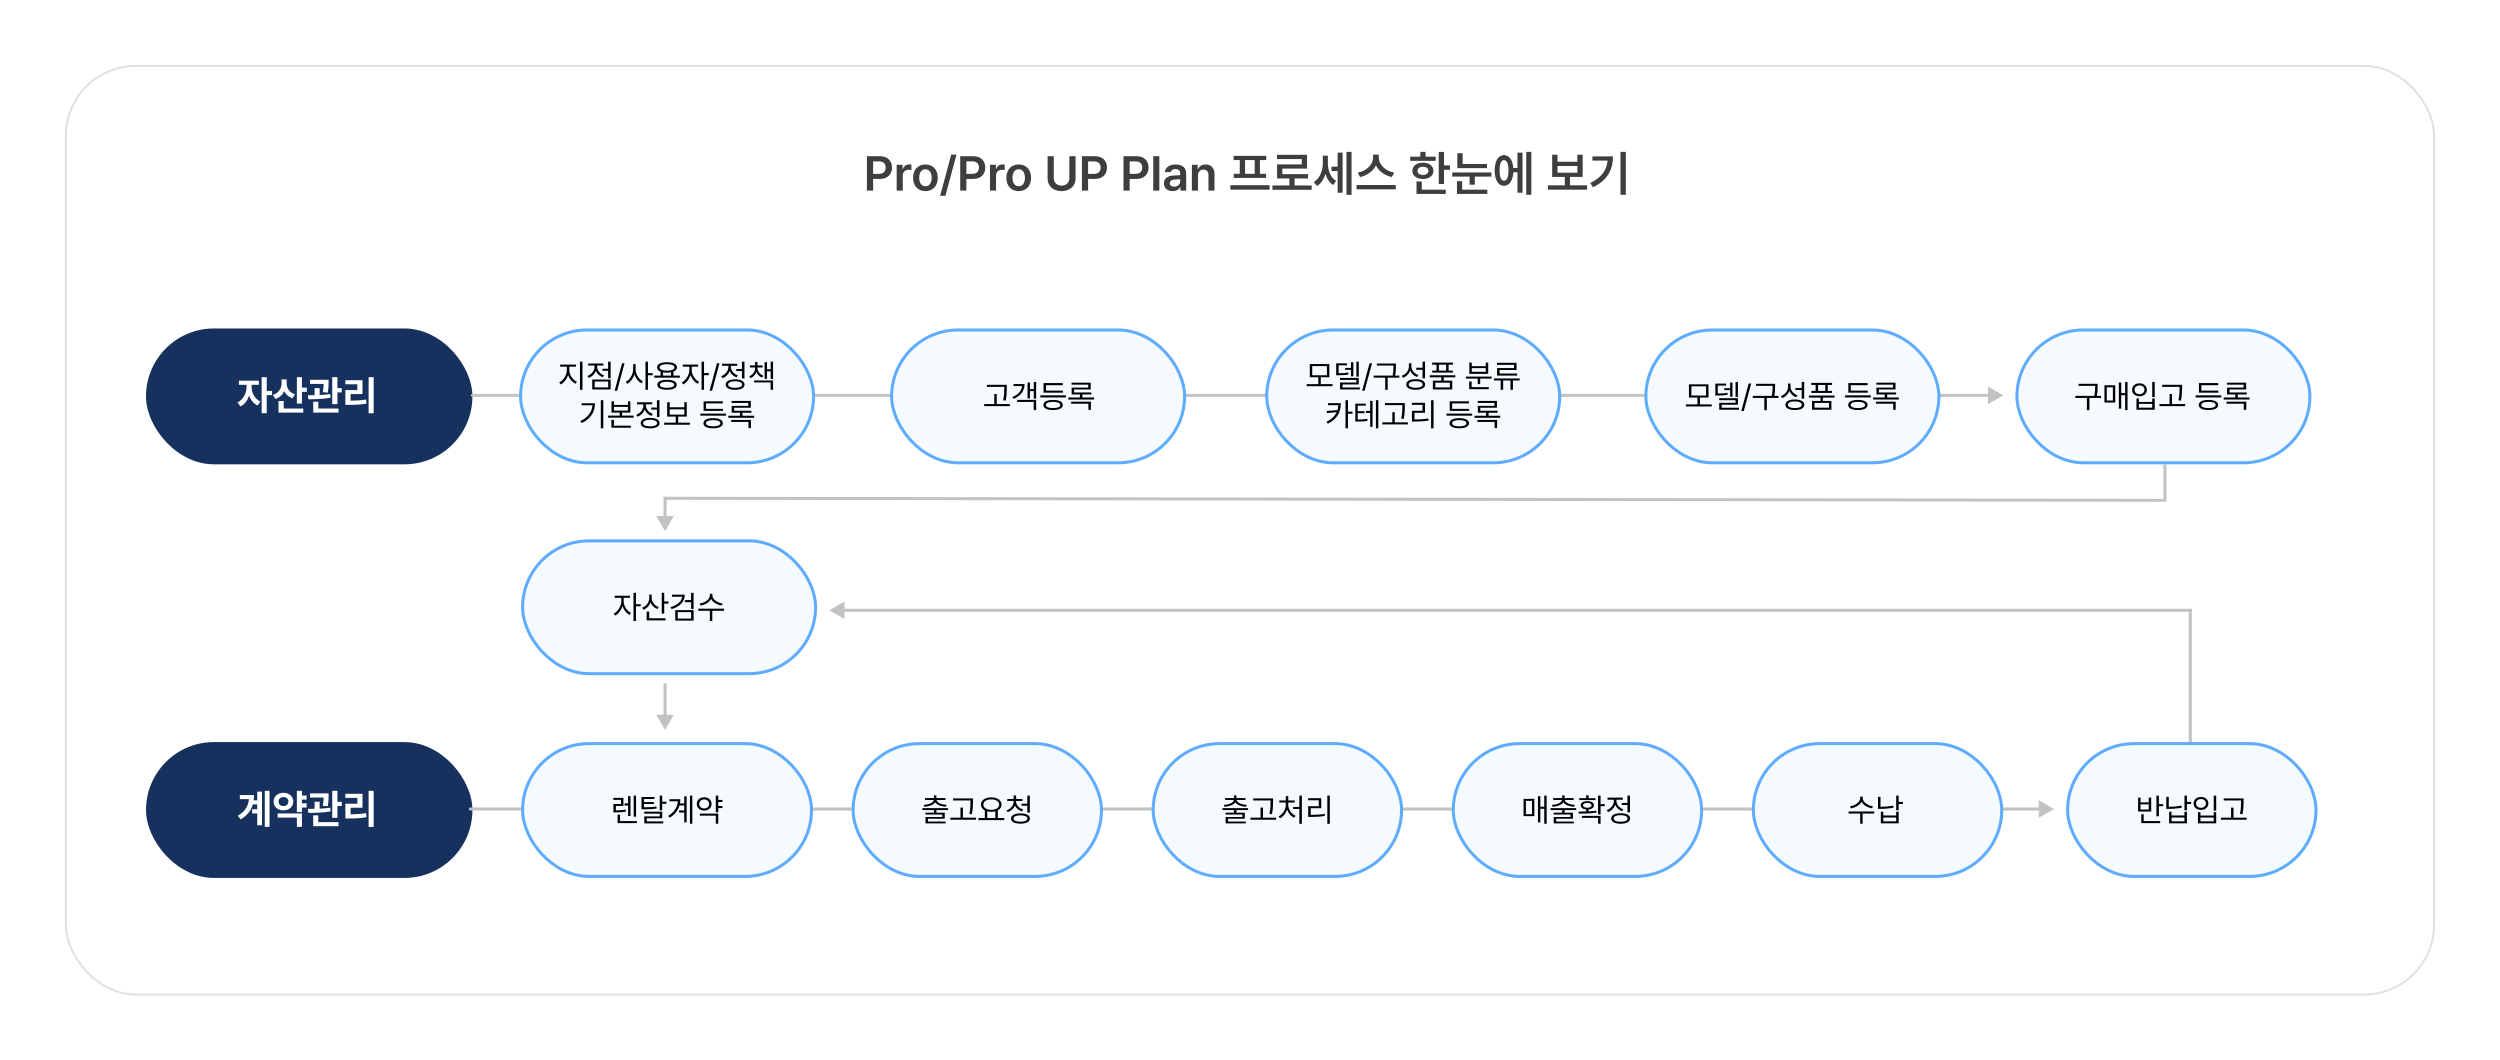 <svg width="1233" height="523" viewBox="0 0 1233 523" fill="none" xmlns="http://www.w3.org/2000/svg">
<g filter="url(#filter0_d_508_20)">
<rect x="31" y="28" width="1169" height="459" rx="35" fill="white"/>
<rect x="31.5" y="28.5" width="1168" height="458" rx="34.5" stroke="#E1E1E1"/>
</g>
<rect x="72" y="162" width="161" height="67" rx="33.5" fill="#17315F"/>
<path d="M124.09 190.867C124.08 193.572 125.525 196.697 128.445 198.055L127.059 200.008C125.076 199.1 123.67 197.283 122.869 195.154C122.078 197.498 120.613 199.49 118.562 200.457L117.117 198.484C120.076 197.107 121.57 193.807 121.59 190.867V189.773H117.82V187.742H127.664V189.773H124.09V190.867ZM129.051 203.797V186.023H131.551V192.801H134.168V194.891H131.551V203.797H129.051ZM141.375 189.07C141.365 191.346 142.654 193.553 145.535 194.48L144.227 196.434C142.283 195.779 140.936 194.51 140.164 192.889C139.373 194.666 137.957 196.062 135.906 196.766L134.52 194.793C137.557 193.855 138.855 191.473 138.875 189.051V187.117H141.375V189.07ZM137.371 203.484V197.762H139.91V201.492H149.578V203.484H137.371ZM146.414 199.051V186.023H148.914V191.16H151.316V193.27H148.914V199.051H146.414ZM162.059 187.312V188.426C162.059 189.656 162.059 191.434 161.648 193.641L159.207 193.406C159.529 191.707 159.607 190.408 159.627 189.344H152.918V187.312H162.059ZM151.863 194.93C152.859 194.93 153.982 194.93 155.164 194.9V191.414H157.645V194.822C159.422 194.744 161.229 194.607 162.898 194.363L163.035 196.16C159.334 196.844 155.174 196.912 152.078 196.922L151.863 194.93ZM154.48 203.484V198.133H156.98V201.492H166.961V203.484H154.48ZM163.855 199.324V186.023H166.414V191.434H168.562V193.523H166.414V199.324H163.855ZM184.285 186.023V203.836H181.805V186.023H184.285ZM170.32 189.52V187.508H178.777V194.363H172.918V197.625C175.633 197.605 177.928 197.469 180.535 197.039L180.75 199.051C177.83 199.568 175.184 199.676 171.941 199.676H170.34V192.391H176.238V189.52H170.32Z" fill="white"/>
<rect x="72" y="366" width="161" height="67" rx="33.5" fill="#17315F"/>
<path d="M132.938 390.023V407.797H130.594V390.023H132.938ZM117.254 402.348C120.857 400.219 122.439 397.631 122.781 394.145H118.289V392.133H125.262C125.262 393.021 125.203 393.881 125.096 394.711H126.863V390.414H129.227V407.016H126.863V401.156H124.344V399.145H126.863V396.723H124.686C123.855 399.662 122.039 402.133 118.719 404.105L117.254 402.348ZM151.219 392.367V394.379H148.914V396.195H151.219V398.266H148.914V400.512H146.414V390.023H148.914V392.367H151.219ZM134.93 395.316C134.92 392.807 137.029 390.99 139.812 391C142.566 390.99 144.656 392.807 144.656 395.316C144.656 397.885 142.566 399.682 139.812 399.672C137.029 399.682 134.92 397.885 134.93 395.316ZM136.941 403.227V401.215H148.914V407.797H146.414V403.227H136.941ZM137.391 395.316C137.371 396.752 138.416 397.572 139.812 397.562C141.18 397.572 142.225 396.752 142.234 395.316C142.225 393.93 141.18 393.119 139.812 393.129C138.416 393.119 137.371 393.93 137.391 395.316ZM162.059 391.312V392.426C162.059 393.656 162.059 395.434 161.648 397.641L159.207 397.406C159.529 395.707 159.607 394.408 159.627 393.344H152.918V391.312H162.059ZM151.863 398.93C152.859 398.93 153.982 398.93 155.164 398.9V395.414H157.645V398.822C159.422 398.744 161.229 398.607 162.898 398.363L163.035 400.16C159.334 400.844 155.174 400.912 152.078 400.922L151.863 398.93ZM154.48 407.484V402.133H156.98V405.492H166.961V407.484H154.48ZM163.855 403.324V390.023H166.414V395.434H168.562V397.523H166.414V403.324H163.855ZM184.285 390.023V407.836H181.805V390.023H184.285ZM170.32 393.52V391.508H178.777V398.363H172.918V401.625C175.633 401.605 177.928 401.469 180.535 401.039L180.75 403.051C177.83 403.568 175.184 403.676 171.941 403.676H170.34V396.391H176.238V393.52H170.32Z" fill="white"/>
<rect x="1019.75" y="366.75" width="122.5" height="65.5" rx="32.75" fill="#F5FAFF" stroke="#5FACFE" stroke-width="1.5"/>
<rect x="257.75" y="266.75" width="144.5" height="65.5" rx="32.75" fill="#F5FAFF" stroke="#5FACFE" stroke-width="1.5"/>
<path d="M307.609 296.641C307.594 298.867 309.203 301.32 311.219 302.281L310.516 303.25C308.953 302.484 307.633 300.844 307.008 298.961C306.367 301 304.977 302.797 303.422 303.594L302.672 302.625C304.672 301.648 306.391 299.008 306.406 296.641V294.828H303.172V293.812H310.734V294.828H307.609V296.641ZM312.438 306.266V292.375H313.656V298H315.984V299.047H313.656V306.266H312.438ZM321.406 295C321.398 296.914 322.844 298.68 324.891 299.391L324.266 300.375C322.688 299.797 321.461 298.625 320.844 297.156C320.258 298.812 319 300.086 317.359 300.719L316.688 299.734C318.805 298.992 320.195 297.109 320.203 294.953V293.234H321.406V295ZM318.922 305.969V301.656H320.172V304.938H328.234V305.969H318.922ZM326.375 302.641V292.375H327.594V296.641H329.688V297.688H327.594V302.641H326.375ZM337.734 293.281C337.727 296.766 335.234 299.266 331.234 300.406L330.719 299.438C334.039 298.5 336.164 296.656 336.43 294.297H331.438V293.281H337.734ZM333.062 306.078V300.906H342.078V306.078H333.062ZM334.25 305.078H340.859V301.891H334.25V305.078ZM337.766 297V295.969H340.844V292.391H342.078V300.312H340.844V297H337.766ZM351.359 293.672C351.367 295.633 353.914 297.32 356.422 297.672L355.922 298.672C353.766 298.312 351.625 297.117 350.734 295.414C349.844 297.133 347.711 298.312 345.547 298.672L345.047 297.672C347.555 297.32 350.094 295.664 350.094 293.672V292.875H351.359V293.672ZM344.391 301.234V300.203H357.047V301.234H351.297V306.266H350.094V301.234H344.391Z" fill="black"/>
<path d="M1064.77 392.391V396.594H1066.86V397.625H1064.77V402.594H1063.55V392.391H1064.77ZM1054.5 400.25V393.391H1055.7V395.734H1059.75V393.391H1060.97V400.25H1054.5ZM1055.7 399.25H1059.75V396.703H1055.7V399.25ZM1056.08 405.969V401.594H1057.28V404.938H1065.41V405.969H1056.08ZM1078.59 392.391V395.484H1080.7V396.531H1078.59V399.625H1077.38V392.391H1078.59ZM1068.41 398.938V393.031H1069.64V397.906C1071.62 397.898 1073.66 397.773 1075.91 397.312L1076.06 398.344C1073.7 398.789 1071.6 398.945 1069.52 398.938H1068.41ZM1069.8 406.078V400.344H1071V402.188H1077.38V400.344H1078.59V406.078H1069.8ZM1071 405.078H1077.38V403.203H1071V405.078ZM1093.03 392.375V399.828H1091.81V392.375H1093.03ZM1081.89 396.25C1081.88 394.352 1083.42 393.047 1085.53 393.062C1087.64 393.047 1089.16 394.352 1089.17 396.25C1089.16 398.141 1087.64 399.445 1085.53 399.438C1083.42 399.445 1081.88 398.141 1081.89 396.25ZM1083.09 396.25C1083.08 397.516 1084.1 398.414 1085.53 398.422C1086.95 398.414 1087.97 397.516 1087.97 396.25C1087.97 394.977 1086.95 394.086 1085.53 394.094C1084.1 394.086 1083.08 394.977 1083.09 396.25ZM1084.03 406.078V400.531H1085.25V402.219H1091.81V400.531H1093.03V406.078H1084.03ZM1085.25 405.078H1091.81V403.203H1085.25V405.078ZM1106.53 393.781V395.172C1106.52 396.875 1106.52 398.781 1106.02 401.578L1104.77 401.438C1105.29 398.781 1105.29 396.836 1105.3 395.172V394.797H1096.73V393.781H1106.53ZM1095.39 404.297V403.281H1100.36V398.312H1101.56V403.281H1108.05V404.297H1095.39Z" fill="black"/>
<rect x="994.75" y="162.75" width="144.5" height="65.5" rx="32.75" fill="#F5FAFF" stroke="#5FACFE" stroke-width="1.5"/>
<path d="M1034.55 189.281V190.5C1034.55 191.812 1034.55 193.258 1034.16 195.25H1036.23V196.266H1030.49V202.297H1029.26V196.266H1023.57V195.25H1032.91C1033.34 193.25 1033.34 191.797 1033.34 190.5V190.297H1025.16V189.281H1034.55ZM1049.3 188.375V202.266H1048.12V194.906H1046.18V201.562H1045.01V188.672H1046.18V193.891H1048.12V188.375H1049.3ZM1037.91 198.531V190H1043.23V198.531H1037.91ZM1039.07 197.547H1042.07V190.984H1039.07V197.547ZM1062.7 188.375V195.828H1061.48V188.375H1062.7ZM1051.55 192.25C1051.55 190.352 1053.09 189.047 1055.2 189.062C1057.3 189.047 1058.83 190.352 1058.84 192.25C1058.83 194.141 1057.3 195.445 1055.2 195.438C1053.09 195.445 1051.55 194.141 1051.55 192.25ZM1052.76 192.25C1052.74 193.516 1053.77 194.414 1055.2 194.422C1056.61 194.414 1057.63 193.516 1057.63 192.25C1057.63 190.977 1056.61 190.086 1055.2 190.094C1053.77 190.086 1052.74 190.977 1052.76 192.25ZM1053.7 202.078V196.531H1054.91V198.219H1061.48V196.531H1062.7V202.078H1053.7ZM1054.91 201.078H1061.48V199.203H1054.91V201.078ZM1076.2 189.781V191.172C1076.18 192.875 1076.18 194.781 1075.68 197.578L1074.43 197.438C1074.95 194.781 1074.95 192.836 1074.96 191.172V190.797H1066.4V189.781H1076.2ZM1065.05 200.297V199.281H1070.02V194.312H1071.23V199.281H1077.71V200.297H1065.05ZM1095.57 194.984V196.016H1082.9V194.984H1095.57ZM1084.43 199.734C1084.42 198.141 1086.23 197.234 1089.23 197.234C1092.2 197.234 1093.99 198.141 1094.01 199.734C1093.99 201.344 1092.2 202.234 1089.23 202.234C1086.23 202.234 1084.42 201.344 1084.43 199.734ZM1084.51 193.656V188.938H1093.99V189.969H1085.71V192.656H1094.09V193.656H1084.51ZM1085.68 199.734C1085.66 200.711 1087 201.266 1089.23 201.266C1091.43 201.266 1092.77 200.711 1092.77 199.734C1092.77 198.766 1091.43 198.203 1089.23 198.188C1087 198.203 1085.66 198.766 1085.68 199.734ZM1109.43 196.031V197.047H1096.71V196.031H1102.46V194.562H1098.37V191.172H1106.55V189.734H1098.32V188.734H1107.79V192.094H1099.59V193.578H1108.09V194.562H1103.66V196.031H1109.43ZM1098.13 199.109V198.109H1107.87V202.141H1106.63V199.109H1098.13Z" fill="black"/>
<path d="M328 360L332.33 352.5L323.67 352.5L328 360ZM327.25 337L327.25 353.25L328.75 353.25L328.75 337L327.25 337Z" fill="#C2C2C2"/>
<path d="M328 262L332.33 254.5L323.67 254.5L328 262ZM327.25 245L327.25 255.25L328.75 255.25L328.75 245L327.25 245Z" fill="#C2C2C2"/>
<line x1="1067.75" y1="229" x2="1067.75" y2="247.5" stroke="#C2C2C2" stroke-width="1.5"/>
<line x1="1067" y1="246.75" x2="327.999" y2="245.75" stroke="#C2C2C2" stroke-width="1.5"/>
<line x1="1080.25" y1="366" x2="1080.25" y2="301" stroke="#C2C2C2" stroke-width="1.5"/>
<path d="M409 301L416.5 305.33V296.67L409 301ZM1081 300.25L415.75 300.25V301.75L1081 301.75V300.25Z" fill="#C2C2C2"/>
<path d="M427.57 94V77.031H433.945C437.836 77.031 439.922 79.398 439.922 82.656C439.922 85.914 437.812 88.258 433.898 88.258H430.617V94H427.57ZM430.617 85.75H433.477C435.773 85.75 436.805 84.461 436.805 82.656C436.805 80.828 435.773 79.586 433.477 79.586H430.617V85.75ZM442.242 94V81.273H445.148V83.383H445.289C445.734 81.93 446.977 81.086 448.43 81.086C448.758 81.086 449.227 81.109 449.508 81.156V83.922C449.25 83.828 448.617 83.734 448.125 83.734C446.461 83.734 445.242 84.883 445.242 86.5V94H442.242ZM456.422 94.258C452.719 94.258 450.328 91.633 450.328 87.695C450.328 83.734 452.719 81.109 456.422 81.109C460.148 81.109 462.516 83.734 462.516 87.695C462.516 91.633 460.148 94.258 456.422 94.258ZM456.445 91.867C458.484 91.867 459.492 90.016 459.492 87.672C459.492 85.352 458.484 83.477 456.445 83.477C454.359 83.477 453.352 85.352 453.352 87.672C453.352 90.016 454.359 91.867 456.445 91.867ZM471.75 76.234L466.289 96.555H463.664L469.148 76.234H471.75ZM473.578 94V77.031H479.953C483.844 77.031 485.93 79.398 485.93 82.656C485.93 85.914 483.82 88.258 479.906 88.258H476.625V94H473.578ZM476.625 85.75H479.484C481.781 85.75 482.812 84.461 482.812 82.656C482.812 80.828 481.781 79.586 479.484 79.586H476.625V85.75ZM488.25 94V81.273H491.156V83.383H491.297C491.742 81.93 492.984 81.086 494.438 81.086C494.766 81.086 495.234 81.109 495.516 81.156V83.922C495.258 83.828 494.625 83.734 494.133 83.734C492.469 83.734 491.25 84.883 491.25 86.5V94H488.25ZM502.43 94.258C498.727 94.258 496.336 91.633 496.336 87.695C496.336 83.734 498.727 81.109 502.43 81.109C506.156 81.109 508.523 83.734 508.523 87.695C508.523 91.633 506.156 94.258 502.43 94.258ZM502.453 91.867C504.492 91.867 505.5 90.016 505.5 87.672C505.5 85.352 504.492 83.477 502.453 83.477C500.367 83.477 499.359 85.352 499.359 87.672C499.359 90.016 500.367 91.867 502.453 91.867ZM527.391 77.031H530.461V88.117C530.461 91.75 527.695 94.258 523.57 94.258C519.422 94.258 516.68 91.75 516.68 88.117V77.031H519.727V87.859C519.727 89.992 521.227 91.539 523.57 91.539C525.914 91.539 527.391 89.992 527.391 87.859V77.031ZM533.602 94V77.031H539.977C543.867 77.031 545.953 79.398 545.953 82.656C545.953 85.914 543.844 88.258 539.93 88.258H536.648V94H533.602ZM536.648 85.75H539.508C541.805 85.75 542.836 84.461 542.836 82.656C542.836 80.828 541.805 79.586 539.508 79.586H536.648V85.75ZM554.109 94V77.031H560.484C564.375 77.031 566.461 79.398 566.461 82.656C566.461 85.914 564.352 88.258 560.438 88.258H557.156V94H554.109ZM557.156 85.75H560.016C562.312 85.75 563.344 84.461 563.344 82.656C563.344 80.828 562.312 79.586 560.016 79.586H557.156V85.75ZM571.781 77.031V94H568.781V77.031H571.781ZM574.055 90.414C574.055 87.555 576.422 86.711 578.789 86.57C579.668 86.512 581.496 86.406 582.047 86.383V85.375C582.047 84.109 581.227 83.383 579.75 83.383C578.414 83.383 577.594 83.992 577.359 84.906H574.477C574.688 82.75 576.633 81.109 579.82 81.109C582.234 81.109 585.023 82.094 585.023 85.492V94H582.164V92.242H582.07C581.508 93.32 580.312 94.258 578.32 94.258C575.883 94.258 574.055 92.922 574.055 90.414ZM576.938 90.391C576.938 91.492 577.828 92.055 579.094 92.055C580.898 92.055 582.07 90.859 582.07 89.43V88.375L579.258 88.562C577.828 88.68 576.938 89.266 576.938 90.391ZM590.836 86.547V94H587.836V81.273H590.695V83.43H590.859C591.445 82 592.734 81.109 594.633 81.109C597.281 81.109 599.016 82.844 598.992 85.891V94H596.016V86.359C596.016 84.648 595.102 83.641 593.531 83.641C591.938 83.641 590.836 84.695 590.836 86.547ZM626.18 91.352V93.531H606.82V91.352H626.18ZM624.492 76.867V78.953H621.398V85.703H624.422V87.766H608.484V85.703H611.461V78.953H608.414V76.867H624.492ZM614.062 85.703H618.82V78.953H614.062V85.703ZM646.922 91.469V93.625H627.562V91.469H635.906V88.023H629.859V81.086H642.047V78.461H629.812V76.352H644.625V83.148H632.461V85.891H645.117V88.023H638.484V91.469H646.922ZM654.914 80.453C654.914 83.875 656.109 87.438 658.969 89.242L657.539 91.234C655.629 90.086 654.387 88.106 653.695 85.773C652.922 88.34 651.562 90.508 649.57 91.727L647.953 89.781C651.023 87.906 652.406 84.18 652.406 80.57V76.773H654.914V80.453ZM666.586 74.898V96.086H664.078V74.898H666.586ZM662.18 75.273V95.055H659.719V84.344H656.695V82.188H659.719V75.273H662.18ZM679.992 77.805C679.992 81.086 683.203 84.367 687.633 85.141L686.461 87.32C682.91 86.57 680.004 84.426 678.633 81.578C677.227 84.402 674.32 86.559 670.781 87.32L669.633 85.141C674.016 84.344 677.203 81.062 677.227 77.805V76.234H679.992V77.805ZM688.406 91.234V93.391H669.047V91.234H688.406ZM712.195 74.922V81.578H715.148V83.734H712.195V90.742H709.594V74.922H712.195ZM708.07 77.266V79.352H695.508V77.266H700.5V74.898H703.102V77.266H708.07ZM701.789 80.219C704.836 80.219 706.945 81.836 706.969 84.273C706.945 86.688 704.836 88.281 701.789 88.281C698.719 88.281 696.586 86.688 696.586 84.273C696.586 81.836 698.719 80.219 701.789 80.219ZM701.789 82.234C700.172 82.234 699.117 82.984 699.117 84.273C699.117 85.539 700.172 86.289 701.789 86.266C703.406 86.289 704.484 85.539 704.484 84.273C704.484 82.984 703.406 82.234 701.789 82.234ZM713.039 93.555V95.664H698.625V89.5H701.227V93.555H713.039ZM733.383 80.875V82.938H718.758V75.555H721.383V80.875H733.383ZM735.562 85.047V87.109H727.383V91.07H724.805V87.109H716.227V85.047H735.562ZM733.547 93.555V95.664H718.57V89.359H721.148V93.555H733.547ZM755.25 74.898V96.086H752.742V74.898H755.25ZM750.891 75.273V95.055H748.406V84.977H746.391C746.145 89.102 744.375 91.656 741.75 91.633C738.984 91.656 737.18 88.727 737.18 84.062C737.18 79.398 738.984 76.516 741.75 76.516C744.316 76.516 746.062 78.906 746.367 82.867H748.406V75.273H750.891ZM741.75 78.977C740.414 78.953 739.57 80.758 739.594 84.062C739.57 87.367 740.414 89.172 741.75 89.148C743.156 89.172 744 87.367 744 84.062C744 80.758 743.156 78.953 741.75 78.977ZM782.766 91.398V93.531H763.406V91.398H771.75V87.273H765.539V76.305H768.141V79.773H777.961V76.305H780.562V87.273H774.328V91.398H782.766ZM768.141 85.164H777.961V81.859H768.141V85.164ZM801.844 74.898V96.086H799.219V74.898H801.844ZM795.516 77.148C795.516 83.453 793.078 88.82 785.648 92.336L784.289 90.25C789.832 87.613 792.41 84.027 792.867 79.211H785.367V77.148H795.516Z" fill="#3E3E3E"/>
<path d="M233 194.25C232.586 194.25 232.25 194.586 232.25 195C232.25 195.414 232.586 195.75 233 195.75L233 194.25ZM988 195L980.5 190.67L980.5 199.33L988 195ZM233 195.75L981.25 195.75L981.25 194.25L233 194.25L233 195.75Z" fill="#C2C2C2"/>
<path d="M232 398.25C231.586 398.25 231.25 398.586 231.25 399C231.25 399.414 231.586 399.75 232 399.75L232 398.25ZM1013 399L1005.5 394.67L1005.5 403.33L1013 399ZM232 399.75L1006.25 399.75L1006.25 398.25L232 398.25L232 399.75Z" fill="#C2C2C2"/>
<rect x="811.75" y="162.75" width="144.5" height="65.5" rx="32.75" fill="#F5FAFF" stroke="#5FACFE" stroke-width="1.5"/>
<path d="M844.203 199.453V200.484H831.484V199.453H837.203V196.062H832.984V189.547H842.625V196.062H838.406V199.453H844.203ZM834.188 195.078H841.438V190.531H834.188V195.078ZM857.141 188.391V195.781H855.969V188.391H857.141ZM846 195.078V189.203H851.297V190.188H847.219V194.078C849.117 194.078 850.414 194.016 851.984 193.703L852.062 194.719C850.383 195.023 849.016 195.078 846.875 195.078H846ZM847.891 197.375V196.391H857.141V199.625H849.141V201.094H857.672V202.078H847.922V198.672H855.953V197.375H847.891ZM850.422 192.422V191.453H853.297V188.672H854.469V195.656H853.297V192.422H850.422ZM863.688 189.156L860.031 202.703H858.812L862.453 189.156H863.688ZM875.469 189.281V190.5C875.469 191.812 875.469 193.258 875.07 195.25H877.141V196.266H871.406V202.297H870.172V196.266H864.484V195.25H873.828C874.25 193.25 874.25 191.797 874.25 190.5V190.297H866.078V189.281H875.469ZM883.094 190.562C883.078 192.547 884.492 194.289 886.531 194.984L885.844 195.938C884.312 195.367 883.109 194.234 882.508 192.773C881.914 194.438 880.648 195.727 878.969 196.359L878.297 195.359C880.438 194.609 881.859 192.766 881.875 190.609V189.172H883.094V190.562ZM880.562 199.641C880.555 197.969 882.328 197.008 885.219 197.016C888.102 197.008 889.875 197.969 889.875 199.641C889.875 201.297 888.102 202.234 885.219 202.234C882.328 202.234 880.555 201.297 880.562 199.641ZM881.781 199.641C881.773 200.648 883.086 201.258 885.219 201.25C887.344 201.258 888.656 200.648 888.656 199.641C888.656 198.602 887.344 197.984 885.219 197.984C883.086 197.984 881.773 198.602 881.781 199.641ZM885.5 192.375V191.359H888.594V188.375H889.828V196.609H888.594V192.375H885.5ZM904.797 195.094V196.109H899.062V197.75H903.25V202.078H893.688V197.75H897.859V196.109H892.141V195.094H904.797ZM893.328 189.844V188.828H903.594V189.844H901.453V192.766H903.547V193.781H893.375V192.766H895.469V189.844H893.328ZM894.906 201.078H902.047V198.719H894.906V201.078ZM896.688 192.766H900.234V189.844H896.688V192.766ZM922.656 194.984V196.016H909.984V194.984H922.656ZM911.516 199.734C911.508 198.141 913.312 197.234 916.312 197.234C919.289 197.234 921.078 198.141 921.094 199.734C921.078 201.344 919.289 202.234 916.312 202.234C913.312 202.234 911.508 201.344 911.516 199.734ZM911.594 193.656V188.938H921.078V189.969H912.797V192.656H921.172V193.656H911.594ZM912.766 199.734C912.75 200.711 914.086 201.266 916.312 201.266C918.516 201.266 919.852 200.711 919.859 199.734C919.852 198.766 918.516 198.203 916.312 198.188C914.086 198.203 912.75 198.766 912.766 199.734ZM936.516 196.031V197.047H923.797V196.031H929.547V194.562H925.453V191.172H933.641V189.734H925.406V188.734H934.875V192.094H926.672V193.578H935.172V194.562H930.75V196.031H936.516ZM925.219 199.109V198.109H934.953V202.141H933.719V199.109H925.219Z" fill="black"/>
<rect x="624.75" y="162.75" width="144.5" height="65.5" rx="32.75" fill="#F5FAFF" stroke="#5FACFE" stroke-width="1.5"/>
<path d="M657.203 189.453V190.484H644.484V189.453H650.203V186.062H645.984V179.547H655.625V186.062H651.406V189.453H657.203ZM647.188 185.078H654.438V180.531H647.188V185.078ZM670.141 178.391V185.781H668.969V178.391H670.141ZM659 185.078V179.203H664.297V180.188H660.219V184.078C662.117 184.078 663.414 184.016 664.984 183.703L665.062 184.719C663.383 185.023 662.016 185.078 659.875 185.078H659ZM660.891 187.375V186.391H670.141V189.625H662.141V191.094H670.672V192.078H660.922V188.672H668.953V187.375H660.891ZM663.422 182.422V181.453H666.297V178.672H667.469V185.656H666.297V182.422H663.422ZM676.688 179.156L673.031 192.703H671.812L675.453 179.156H676.688ZM688.469 179.281V180.5C688.469 181.812 688.469 183.258 688.07 185.25H690.141V186.266H684.406V192.297H683.172V186.266H677.484V185.25H686.828C687.25 183.25 687.25 181.797 687.25 180.5V180.297H679.078V179.281H688.469ZM696.094 180.562C696.078 182.547 697.492 184.289 699.531 184.984L698.844 185.938C697.312 185.367 696.109 184.234 695.508 182.773C694.914 184.438 693.648 185.727 691.969 186.359L691.297 185.359C693.438 184.609 694.859 182.766 694.875 180.609V179.172H696.094V180.562ZM693.562 189.641C693.555 187.969 695.328 187.008 698.219 187.016C701.102 187.008 702.875 187.969 702.875 189.641C702.875 191.297 701.102 192.234 698.219 192.234C695.328 192.234 693.555 191.297 693.562 189.641ZM694.781 189.641C694.773 190.648 696.086 191.258 698.219 191.25C700.344 191.258 701.656 190.648 701.656 189.641C701.656 188.602 700.344 187.984 698.219 187.984C696.086 187.984 694.773 188.602 694.781 189.641ZM698.5 182.375V181.359H701.594V178.375H702.828V186.609H701.594V182.375H698.5ZM717.797 185.094V186.109H712.062V187.75H716.25V192.078H706.688V187.75H710.859V186.109H705.141V185.094H717.797ZM706.328 179.844V178.828H716.594V179.844H714.453V182.766H716.547V183.781H706.375V182.766H708.469V179.844H706.328ZM707.906 191.078H715.047V188.719H707.906V191.078ZM709.688 182.766H713.234V179.844H709.688V182.766ZM735.688 185.734V186.734H730.031V189.453H728.812V186.734H722.969V185.734H735.688ZM724.594 191.969V188.172H725.812V190.938H734.266V191.969H724.594ZM724.672 184.375V178.828H725.891V180.609H732.766V178.828H733.984V184.375H724.672ZM725.891 183.375H732.766V181.547H725.891V183.375ZM749.516 186.672V187.656H746.172V192.266H744.953V187.656H741.359V192.266H740.125V187.656H736.797V186.672H749.516ZM738.328 179.938V178.922H747.969V182.484H739.594V184.219H748.266V185.234H738.359V181.531H746.719V179.938H738.328ZM661.273 198.828C661.266 202.836 659.898 206.508 654.898 208.969L654.211 208.031C656.82 206.758 658.391 205.148 659.234 203.281L654.477 203.734L654.273 202.656L659.609 202.297C659.859 201.516 660 200.695 660.055 199.844H654.977V198.828H661.273ZM663.602 211.266V197.375H664.82V203.031H667.07V204.062H664.82V211.266H663.602ZM673.617 199.078V200.062H669.617V202.812H672.977V203.797H669.617V206.922C671.609 206.898 672.828 206.82 674.336 206.547L674.445 207.547C672.836 207.875 671.523 207.914 669.32 207.922H668.445V199.078H673.617ZM673.727 203.672V202.656H675.773V197.719H676.945V210.547H675.773V203.672H673.727ZM678.602 211.266V197.375H679.789V211.266H678.602ZM692.867 198.781V200.172C692.852 201.875 692.852 203.781 692.352 206.578L691.102 206.438C691.625 203.781 691.625 201.836 691.633 200.172V199.797H683.07V198.781H692.867ZM681.727 209.297V208.281H686.695V203.312H687.898V208.281H694.383V209.297H681.727ZM707.023 197.375V211.297H705.805V197.375H707.023ZM696.336 199.688V198.672H702.805V203.609H697.617V206.891C699.922 206.898 701.977 206.789 704.461 206.391L704.586 207.422C702.031 207.82 699.922 207.922 697.523 207.922H696.367V202.609H701.57V199.688H696.336ZM726.07 203.984V205.016H713.398V203.984H726.07ZM714.93 208.734C714.922 207.141 716.727 206.234 719.727 206.234C722.703 206.234 724.492 207.141 724.508 208.734C724.492 210.344 722.703 211.234 719.727 211.234C716.727 211.234 714.922 210.344 714.93 208.734ZM715.008 202.656V197.938H724.492V198.969H716.211V201.656H724.586V202.656H715.008ZM716.18 208.734C716.164 209.711 717.5 210.266 719.727 210.266C721.93 210.266 723.266 209.711 723.273 208.734C723.266 207.766 721.93 207.203 719.727 207.188C717.5 207.203 716.164 207.766 716.18 208.734ZM739.93 205.031V206.047H727.211V205.031H732.961V203.562H728.867V200.172H737.055V198.734H728.82V197.734H738.289V201.094H730.086V202.578H738.586V203.562H734.164V205.031H739.93ZM728.633 208.109V207.109H738.367V211.141H737.133V208.109H728.633Z" fill="black"/>
<rect x="439.75" y="162.75" width="144.5" height="65.5" rx="32.75" fill="#F5FAFF" stroke="#5FACFE" stroke-width="1.5"/>
<path d="M496.547 189.781V191.172C496.531 192.875 496.531 194.781 496.031 197.578L494.781 197.438C495.305 194.781 495.305 192.836 495.312 191.172V190.797H486.75V189.781H496.547ZM485.406 200.297V199.281H490.375V194.312H491.578V199.281H498.062V200.297H485.406ZM511.031 188.391V196.578H509.859V192.906H507.969V196.484H506.797V188.656H507.969V191.891H509.859V188.391H511.031ZM499.312 195.812C502.195 194.641 503.828 192.758 504.062 190.422H499.875V189.406H505.328C505.32 192.727 503.445 195.234 499.922 196.734L499.312 195.812ZM501.656 198.219V197.219H511.031V202.266H509.828V198.219H501.656ZM525.734 194.984V196.016H513.062V194.984H525.734ZM514.594 199.734C514.586 198.141 516.391 197.234 519.391 197.234C522.367 197.234 524.156 198.141 524.172 199.734C524.156 201.344 522.367 202.234 519.391 202.234C516.391 202.234 514.586 201.344 514.594 199.734ZM514.672 193.656V188.938H524.156V189.969H515.875V192.656H524.25V193.656H514.672ZM515.844 199.734C515.828 200.711 517.164 201.266 519.391 201.266C521.594 201.266 522.93 200.711 522.938 199.734C522.93 198.766 521.594 198.203 519.391 198.188C517.164 198.203 515.828 198.766 515.844 199.734ZM539.594 196.031V197.047H526.875V196.031H532.625V194.562H528.531V191.172H536.719V189.734H528.484V188.734H537.953V192.094H529.75V193.578H538.25V194.562H533.828V196.031H539.594ZM528.297 199.109V198.109H538.031V202.141H536.797V199.109H528.297Z" fill="black"/>
<rect x="256.75" y="162.75" width="144.5" height="65.5" rx="32.75" fill="#F5FAFF" stroke="#5FACFE" stroke-width="1.5"/>
<path d="M280.789 182.641C280.797 185 282.508 187.398 284.555 188.281L283.867 189.25C282.242 188.516 280.844 186.914 280.195 184.992C279.547 187.031 278.141 188.797 276.555 189.594L275.82 188.625C277.812 187.672 279.547 185.047 279.555 182.641V180.828H276.273V179.812H284.102V180.828H280.789V182.641ZM286.039 192.266V178.375H287.273V192.266H286.039ZM301.164 178.375V186.516H299.93V182.891H297.117V181.859H299.93V178.375H301.164ZM289.711 185.406C291.758 184.68 293.242 182.82 293.242 180.844V180.297H290.102V179.281H297.586V180.297H294.477V180.844C294.477 182.633 295.867 184.367 297.898 185.094L297.258 186.062C295.695 185.492 294.484 184.328 293.883 182.891C293.281 184.5 292 185.773 290.352 186.375L289.711 185.406ZM292.086 192.078V187.203H301.164V192.078H292.086ZM293.305 191.078H299.961V188.188H293.305V191.078ZM308.023 179.156L304.367 192.703H303.148L306.789 179.156H308.023ZM313.477 182.109C313.477 184.555 315.094 187.078 317.07 188.047L316.32 189.031C314.789 188.234 313.508 186.586 312.891 184.656C312.273 186.703 310.961 188.461 309.398 189.297L308.617 188.312C310.648 187.312 312.258 184.648 312.273 182.109V179.578H313.477V182.109ZM318.352 192.266V178.375H319.57V184.016H321.898V185.078H319.57V192.266H318.352ZM335.305 185.25V186.266H322.648V185.25H325.789V183.289C324.68 182.859 324.055 182.156 324.055 181.219C324.055 179.586 325.93 178.648 328.977 178.641C332 178.648 333.875 179.586 333.883 181.219C333.875 182.148 333.258 182.852 332.164 183.289V185.25H335.305ZM324.18 189.781C324.172 188.195 325.961 187.32 328.977 187.328C331.953 187.32 333.742 188.195 333.758 189.781C333.742 191.367 331.953 192.234 328.977 192.234C325.961 192.234 324.172 191.367 324.18 189.781ZM325.32 181.219C325.312 182.234 326.703 182.82 328.977 182.828C331.227 182.82 332.625 182.234 332.633 181.219C332.625 180.219 331.227 179.609 328.977 179.609C326.703 179.609 325.312 180.219 325.32 181.219ZM325.43 189.781C325.414 190.727 326.75 191.289 328.977 191.281C331.18 191.289 332.516 190.727 332.523 189.781C332.516 188.836 331.18 188.281 328.977 188.266C326.75 188.281 325.414 188.836 325.43 189.781ZM327.008 185.25H330.945V183.617C330.359 183.727 329.703 183.781 328.977 183.781C328.25 183.781 327.594 183.727 327.008 183.625V185.25ZM341.18 182.641C341.164 184.867 342.773 187.32 344.789 188.281L344.086 189.25C342.523 188.484 341.203 186.844 340.578 184.961C339.938 187 338.547 188.797 336.992 189.594L336.242 188.625C338.242 187.648 339.961 185.008 339.977 182.641V180.828H336.742V179.812H344.305V180.828H341.18V182.641ZM346.008 192.266V178.375H347.227V184H349.555V185.047H347.227V192.266H346.008ZM354.852 179.156L351.195 192.703H349.977L353.617 179.156H354.852ZM367.164 178.375V186.656H365.93V183.016H363.133V182H365.93V178.375H367.164ZM355.711 185.547C357.773 184.805 359.242 182.922 359.242 180.938V180.422H356.102V179.391H363.586V180.422H360.477V180.922C360.477 182.734 361.867 184.461 363.898 185.156L363.258 186.141C361.703 185.578 360.492 184.406 359.891 182.977C359.297 184.602 358.008 185.898 356.352 186.531L355.711 185.547ZM357.898 189.672C357.891 188.039 359.664 187.086 362.555 187.094C365.438 187.086 367.211 188.039 367.211 189.672C367.211 191.312 365.438 192.25 362.555 192.266C359.664 192.25 357.891 191.312 357.898 189.672ZM359.117 189.672C359.109 190.68 360.422 191.289 362.555 191.281C364.68 191.289 365.992 190.68 365.992 189.672C365.992 188.656 364.68 188.047 362.555 188.047C360.422 188.047 359.109 188.656 359.117 189.672ZM373.586 181.391C373.586 183.031 374.68 184.633 376.445 185.281L375.852 186.234C374.5 185.695 373.531 184.656 373.039 183.406C372.555 184.766 371.578 185.891 370.195 186.484L369.586 185.562C371.359 184.836 372.414 183.156 372.43 181.391V181.219H369.867V180.219H372.43V178.547H373.586V180.219H376.102V181.219H373.586V181.391ZM371.914 188.641V187.641H381.273V192.266H380.07V188.641H371.914ZM377.102 186.828V178.641H378.289V182.109H380.102V178.391H381.273V186.891H380.102V183.125H378.289V186.828H377.102ZM297.555 197.375V211.266H296.32V197.375H297.555ZM286.242 207.656C290 205.875 291.922 203.211 292.195 199.891H286.883V198.891H293.445C293.43 202.883 291.57 206.422 286.914 208.656L286.242 207.656ZM302.805 197.938V199.703H309.68V197.938H310.898V203.484H306.836V204.969H312.555V205.984H299.898V204.969H305.617V203.484H301.586V197.938H302.805ZM301.539 210.969V207.094H302.773V209.938H311.148V210.969H301.539ZM302.805 202.5H309.68V200.672H302.805V202.5ZM325.242 197.375V205.656H324.008V202.016H321.211V201H324.008V197.375H325.242ZM313.789 204.547C315.852 203.805 317.32 201.922 317.32 199.938V199.422H314.18V198.391H321.664V199.422H318.555V199.922C318.555 201.734 319.945 203.461 321.977 204.156L321.336 205.141C319.781 204.578 318.57 203.406 317.969 201.977C317.375 203.602 316.086 204.898 314.43 205.531L313.789 204.547ZM315.977 208.672C315.969 207.039 317.742 206.086 320.633 206.094C323.516 206.086 325.289 207.039 325.289 208.672C325.289 210.312 323.516 211.25 320.633 211.266C317.742 211.25 315.969 210.312 315.977 208.672ZM317.195 208.672C317.188 209.68 318.5 210.289 320.633 210.281C322.758 210.289 324.07 209.68 324.07 208.672C324.07 207.656 322.758 207.047 320.633 207.047C318.5 207.047 317.188 207.656 317.195 208.672ZM340.273 208.469V209.484H327.555V208.469H333.273V205.469H329.055V198.359H330.289V200.875H337.508V198.359H338.711V205.469H334.477V208.469H340.273ZM330.289 204.469H337.508V201.875H330.289V204.469ZM358.07 203.984V205.016H345.398V203.984H358.07ZM346.93 208.734C346.922 207.141 348.727 206.234 351.727 206.234C354.703 206.234 356.492 207.141 356.508 208.734C356.492 210.344 354.703 211.234 351.727 211.234C348.727 211.234 346.922 210.344 346.93 208.734ZM347.008 202.656V197.938H356.492V198.969H348.211V201.656H356.586V202.656H347.008ZM348.18 208.734C348.164 209.711 349.5 210.266 351.727 210.266C353.93 210.266 355.266 209.711 355.273 208.734C355.266 207.766 353.93 207.203 351.727 207.188C349.5 207.203 348.164 207.766 348.18 208.734ZM371.93 205.031V206.047H359.211V205.031H364.961V203.562H360.867V200.172H369.055V198.734H360.82V197.734H370.289V201.094H362.086V202.578H370.586V203.562H366.164V205.031H371.93ZM360.633 208.109V207.109H370.367V211.141H369.133V208.109H360.633Z" fill="black"/>
<rect x="257.75" y="366.75" width="142.5" height="65.5" rx="32.75" fill="#F5FAFF" stroke="#5FACFE" stroke-width="1.5"/>
<rect x="420.75" y="366.75" width="122.5" height="65.5" rx="32.75" fill="#F5FAFF" stroke="#5FACFE" stroke-width="1.5"/>
<rect x="568.75" y="366.75" width="122.5" height="65.5" rx="32.75" fill="#F5FAFF" stroke="#5FACFE" stroke-width="1.5"/>
<rect x="716.75" y="366.75" width="122.5" height="65.5" rx="32.75" fill="#F5FAFF" stroke="#5FACFE" stroke-width="1.5"/>
<rect x="864.75" y="366.75" width="122.5" height="65.5" rx="32.75" fill="#F5FAFF" stroke="#5FACFE" stroke-width="1.5"/>
<path d="M307.469 393.516V397.484H303.75V399.672C305.555 399.664 306.93 399.594 308.562 399.266L308.703 400.266C306.922 400.602 305.453 400.672 303.438 400.672H302.547V396.547H306.281V394.5H302.516V393.516H307.469ZM304.594 405.969V401.781H305.812V404.938H314.125V405.969H304.594ZM308.047 397.281V396.25H309.781V392.641H310.953V402.453H309.781V397.281H308.047ZM312.531 402.828V392.391H313.703V402.828H312.531ZM322.781 393.078V394.078H317.609V395.578H322.516V396.531H317.609V398.141C320.375 398.141 321.883 398.086 323.734 397.781L323.859 398.766C321.922 399.086 320.344 399.141 317.438 399.141H316.391V393.078H322.781ZM317.734 401.297V400.312H326.594V403.578H318.969V405.125H327.109V406.109H317.766V402.641H325.375V401.297H317.734ZM325.375 399.641V392.375H326.594V395.422H328.688V396.438H326.594V399.641H325.375ZM341.453 392.375V406.266H340.281V392.375H341.453ZM329.547 402.375C332.57 400.586 334.086 398.078 334.328 395.172H330.172V394.156H335.547C335.547 394.867 335.484 395.57 335.359 396.25H337.469V392.75H338.641V405.562H337.469V400.75H334.891V399.734H337.469V397.266H335.117C334.445 399.617 332.922 401.695 330.297 403.266L329.547 402.375ZM356.312 394.531V395.531H354.25V397.484H356.312V398.531H354.25V400.641H353.031V392.375H354.25V394.531H356.312ZM343.656 396.484C343.648 394.555 345.195 393.211 347.297 393.219C349.414 393.211 350.938 394.555 350.953 396.484C350.938 398.438 349.414 399.773 347.297 399.781C345.195 399.773 343.648 398.438 343.656 396.484ZM344.859 396.484C344.852 397.82 345.891 398.734 347.297 398.719C348.719 398.734 349.742 397.82 349.75 396.484C349.742 395.18 348.719 394.273 347.297 394.266C345.891 394.273 344.852 395.18 344.859 396.484ZM345.156 402.297V401.281H354.25V406.266H353.031V402.297H345.156Z" fill="black"/>
<path d="M467.562 398.562V399.516H461.828V400.812H465.938V403.812H457.688V405.172H466.359V406.109H456.469V402.938H464.734V401.734H456.438V400.812H460.625V399.516H454.922V398.562H467.562ZM455.594 396.984C458.141 396.82 460.312 395.953 460.539 394.562H456.219V393.594H460.625V392.297H461.828V393.594H466.281V394.562H461.922C462.141 395.953 464.312 396.82 466.875 396.984L466.5 397.922C464.18 397.727 462.086 397.008 461.234 395.688C460.375 397.008 458.281 397.727 455.953 397.922L455.594 396.984ZM479.875 393.781V395.172C479.859 396.875 479.859 398.781 479.359 401.578L478.109 401.438C478.633 398.781 478.633 396.836 478.641 395.172V394.797H470.078V393.781H479.875ZM468.734 404.297V403.281H473.703V398.312H474.906V403.281H481.391V404.297H468.734ZM495.281 403.453V404.484H482.562V403.453H485.719V399.711C484.531 399.094 483.812 398.094 483.812 396.828C483.812 394.68 485.922 393.266 488.891 393.25C491.859 393.266 493.969 394.68 493.969 396.828C493.969 398.07 493.273 399.055 492.125 399.672V403.453H495.281ZM485 396.828C484.992 398.383 486.609 399.422 488.891 399.422C491.148 399.422 492.781 398.383 492.781 396.828C492.781 395.273 491.148 394.25 488.891 394.266C486.609 394.25 484.992 395.273 485 396.828ZM486.922 403.453H490.891V400.148C490.289 400.305 489.617 400.391 488.891 400.391C488.18 400.391 487.516 400.312 486.922 400.156V403.453ZM501.125 395.359C501.133 397.086 502.625 398.648 504.672 399.25L504.078 400.203C502.469 399.719 501.188 398.672 500.555 397.305C499.961 398.82 498.688 400.016 497.031 400.562L496.438 399.625C498.477 398.938 499.914 397.242 499.922 395.359V395.062H496.781V394.078H499.922V392.312H501.156V394.078H504.266V395.062H501.125V395.359ZM498.641 403.703C498.633 402.086 500.406 401.164 503.297 401.172C506.18 401.164 507.953 402.086 507.953 403.703C507.953 405.312 506.18 406.234 503.297 406.234C500.406 406.234 498.633 405.312 498.641 403.703ZM499.859 403.703C499.852 404.672 501.164 405.266 503.297 405.266C505.43 405.266 506.734 404.672 506.734 403.703C506.734 402.711 505.43 402.141 503.297 402.125C501.164 402.141 499.852 402.711 499.859 403.703ZM503.828 397.375V396.359H506.672V392.375H507.906V400.797H506.672V397.375H503.828Z" fill="black"/>
<path d="M615.562 398.562V399.516H609.828V400.812H613.938V403.812H605.688V405.172H614.359V406.109H604.469V402.938H612.734V401.734H604.438V400.812H608.625V399.516H602.922V398.562H615.562ZM603.594 396.984C606.141 396.82 608.312 395.953 608.539 394.562H604.219V393.594H608.625V392.297H609.828V393.594H614.281V394.562H609.922C610.141 395.953 612.312 396.82 614.875 396.984L614.5 397.922C612.18 397.727 610.086 397.008 609.234 395.688C608.375 397.008 606.281 397.727 603.953 397.922L603.594 396.984ZM627.875 393.781V395.172C627.859 396.875 627.859 398.781 627.359 401.578L626.109 401.438C626.633 398.781 626.633 396.836 626.641 395.172V394.797H618.078V393.781H627.875ZM616.734 404.297V403.281H621.703V398.312H622.906V403.281H629.391V404.297H616.734ZM642.078 392.375V406.297H640.844V398.984H637.797V397.969H640.844V392.375H642.078ZM630.594 402.625C632.633 401.672 634.156 399.297 634.156 396.906V395.797H630.969V394.797H634.156V392.641H635.375V394.797H638.516V395.797H635.359V396.906C635.359 399.195 636.93 401.453 638.984 402.375L638.281 403.328C636.695 402.609 635.391 401.086 634.773 399.258C634.172 401.195 632.883 402.812 631.297 403.578L630.594 402.625ZM655.859 392.375V406.297H654.641V392.375H655.859ZM645.172 394.688V393.672H651.641V398.609H646.453V401.891C648.758 401.898 650.812 401.789 653.297 401.391L653.422 402.422C650.867 402.82 648.758 402.922 646.359 402.922H645.203V397.609H650.406V394.688H645.172Z" fill="black"/>
<path d="M762.812 392.375V406.266H761.625V398.906H759.688V405.562H758.516V392.672H759.688V397.891H761.625V392.375H762.812ZM751.422 402.531V394H756.734V402.531H751.422ZM752.578 401.547H755.578V394.984H752.578V401.547ZM777.391 398.562V399.516H771.656V400.812H775.766V403.812H767.516V405.172H776.188V406.109H766.297V402.938H774.562V401.734H766.266V400.812H770.453V399.516H764.75V398.562H777.391ZM765.422 396.984C767.969 396.82 770.141 395.953 770.367 394.562H766.047V393.594H770.453V392.297H771.656V393.594H776.109V394.562H771.75C771.969 395.953 774.141 396.82 776.703 396.984L776.328 397.922C774.008 397.727 771.914 397.008 771.062 395.688C770.203 397.008 768.109 397.727 765.781 397.922L765.422 396.984ZM789.406 392.391V396.594H791.484V397.625H789.406V401.703H788.172V392.391H789.406ZM778.5 400.281C779.609 400.281 780.906 400.281 782.266 400.242V399.219C780.648 399.07 779.602 398.328 779.609 397.172C779.602 395.906 780.906 395.125 782.859 395.125C784.828 395.125 786.109 395.906 786.125 397.172C786.109 398.32 785.094 399.062 783.484 399.219V400.195C784.781 400.133 786.094 400.023 787.312 399.844L787.422 400.734C784.406 401.266 781.086 401.289 778.641 401.281L778.5 400.281ZM778.844 394.594V393.656H782.266V392.266H783.484V393.656H786.891V394.594H778.844ZM780.203 403.375V402.391H789.406V406.266H788.172V403.375H780.203ZM780.781 397.172C780.773 397.898 781.578 398.391 782.859 398.375C784.141 398.391 784.953 397.898 784.953 397.172C784.953 396.438 784.141 395.984 782.859 396C781.578 395.984 780.773 396.438 780.781 397.172ZM803.906 392.375V400.656H802.672V397.016H799.875V396H802.672V392.375H803.906ZM792.453 399.547C794.516 398.805 795.984 396.922 795.984 394.938V394.422H792.844V393.391H800.328V394.422H797.219V394.922C797.219 396.734 798.609 398.461 800.641 399.156L800 400.141C798.445 399.578 797.234 398.406 796.633 396.977C796.039 398.602 794.75 399.898 793.094 400.531L792.453 399.547ZM794.641 403.672C794.633 402.039 796.406 401.086 799.297 401.094C802.18 401.086 803.953 402.039 803.953 403.672C803.953 405.312 802.18 406.25 799.297 406.266C796.406 406.25 794.633 405.312 794.641 403.672ZM795.859 403.672C795.852 404.68 797.164 405.289 799.297 405.281C801.422 405.289 802.734 404.68 802.734 403.672C802.734 402.656 801.422 402.047 799.297 402.047C797.164 402.047 795.852 402.656 795.859 403.672Z" fill="black"/>
<path d="M918.703 393.672C918.711 395.633 921.258 397.32 923.766 397.672L923.266 398.672C921.109 398.312 918.969 397.117 918.078 395.414C917.188 397.133 915.055 398.312 912.891 398.672L912.391 397.672C914.898 397.32 917.438 395.664 917.438 393.672V392.875H918.703V393.672ZM911.734 401.234V400.203H924.391V401.234H918.641V406.266H917.438V401.234H911.734ZM936.422 392.391V395.484H938.531V396.531H936.422V399.625H935.203V392.391H936.422ZM926.234 398.938V393.031H927.469V397.906C929.453 397.898 931.492 397.773 933.734 397.312L933.891 398.344C931.531 398.789 929.43 398.945 927.344 398.938H926.234ZM927.625 406.078V400.344H928.828V402.188H935.203V400.344H936.422V406.078H927.625ZM928.828 405.078H935.203V403.203H928.828V405.078Z" fill="black"/>
<defs>
<filter id="filter0_d_508_20" x="0.1" y="0.1" width="1232.8" height="522.8" filterUnits="userSpaceOnUse" color-interpolation-filters="sRGB">
<feFlood flood-opacity="0" result="BackgroundImageFix"/>
<feColorMatrix in="SourceAlpha" type="matrix" values="0 0 0 0 0 0 0 0 0 0 0 0 0 0 0 0 0 0 127 0" result="hardAlpha"/>
<feMorphology radius="5" operator="erode" in="SourceAlpha" result="effect1_dropShadow_508_20"/>
<feOffset dx="1" dy="4"/>
<feGaussianBlur stdDeviation="18.45"/>
<feComposite in2="hardAlpha" operator="out"/>
<feColorMatrix type="matrix" values="0 0 0 0 0 0 0 0 0 0 0 0 0 0 0 0 0 0 0.07 0"/>
<feBlend mode="normal" in2="BackgroundImageFix" result="effect1_dropShadow_508_20"/>
<feBlend mode="normal" in="SourceGraphic" in2="effect1_dropShadow_508_20" result="shape"/>
</filter>
</defs>
</svg>
